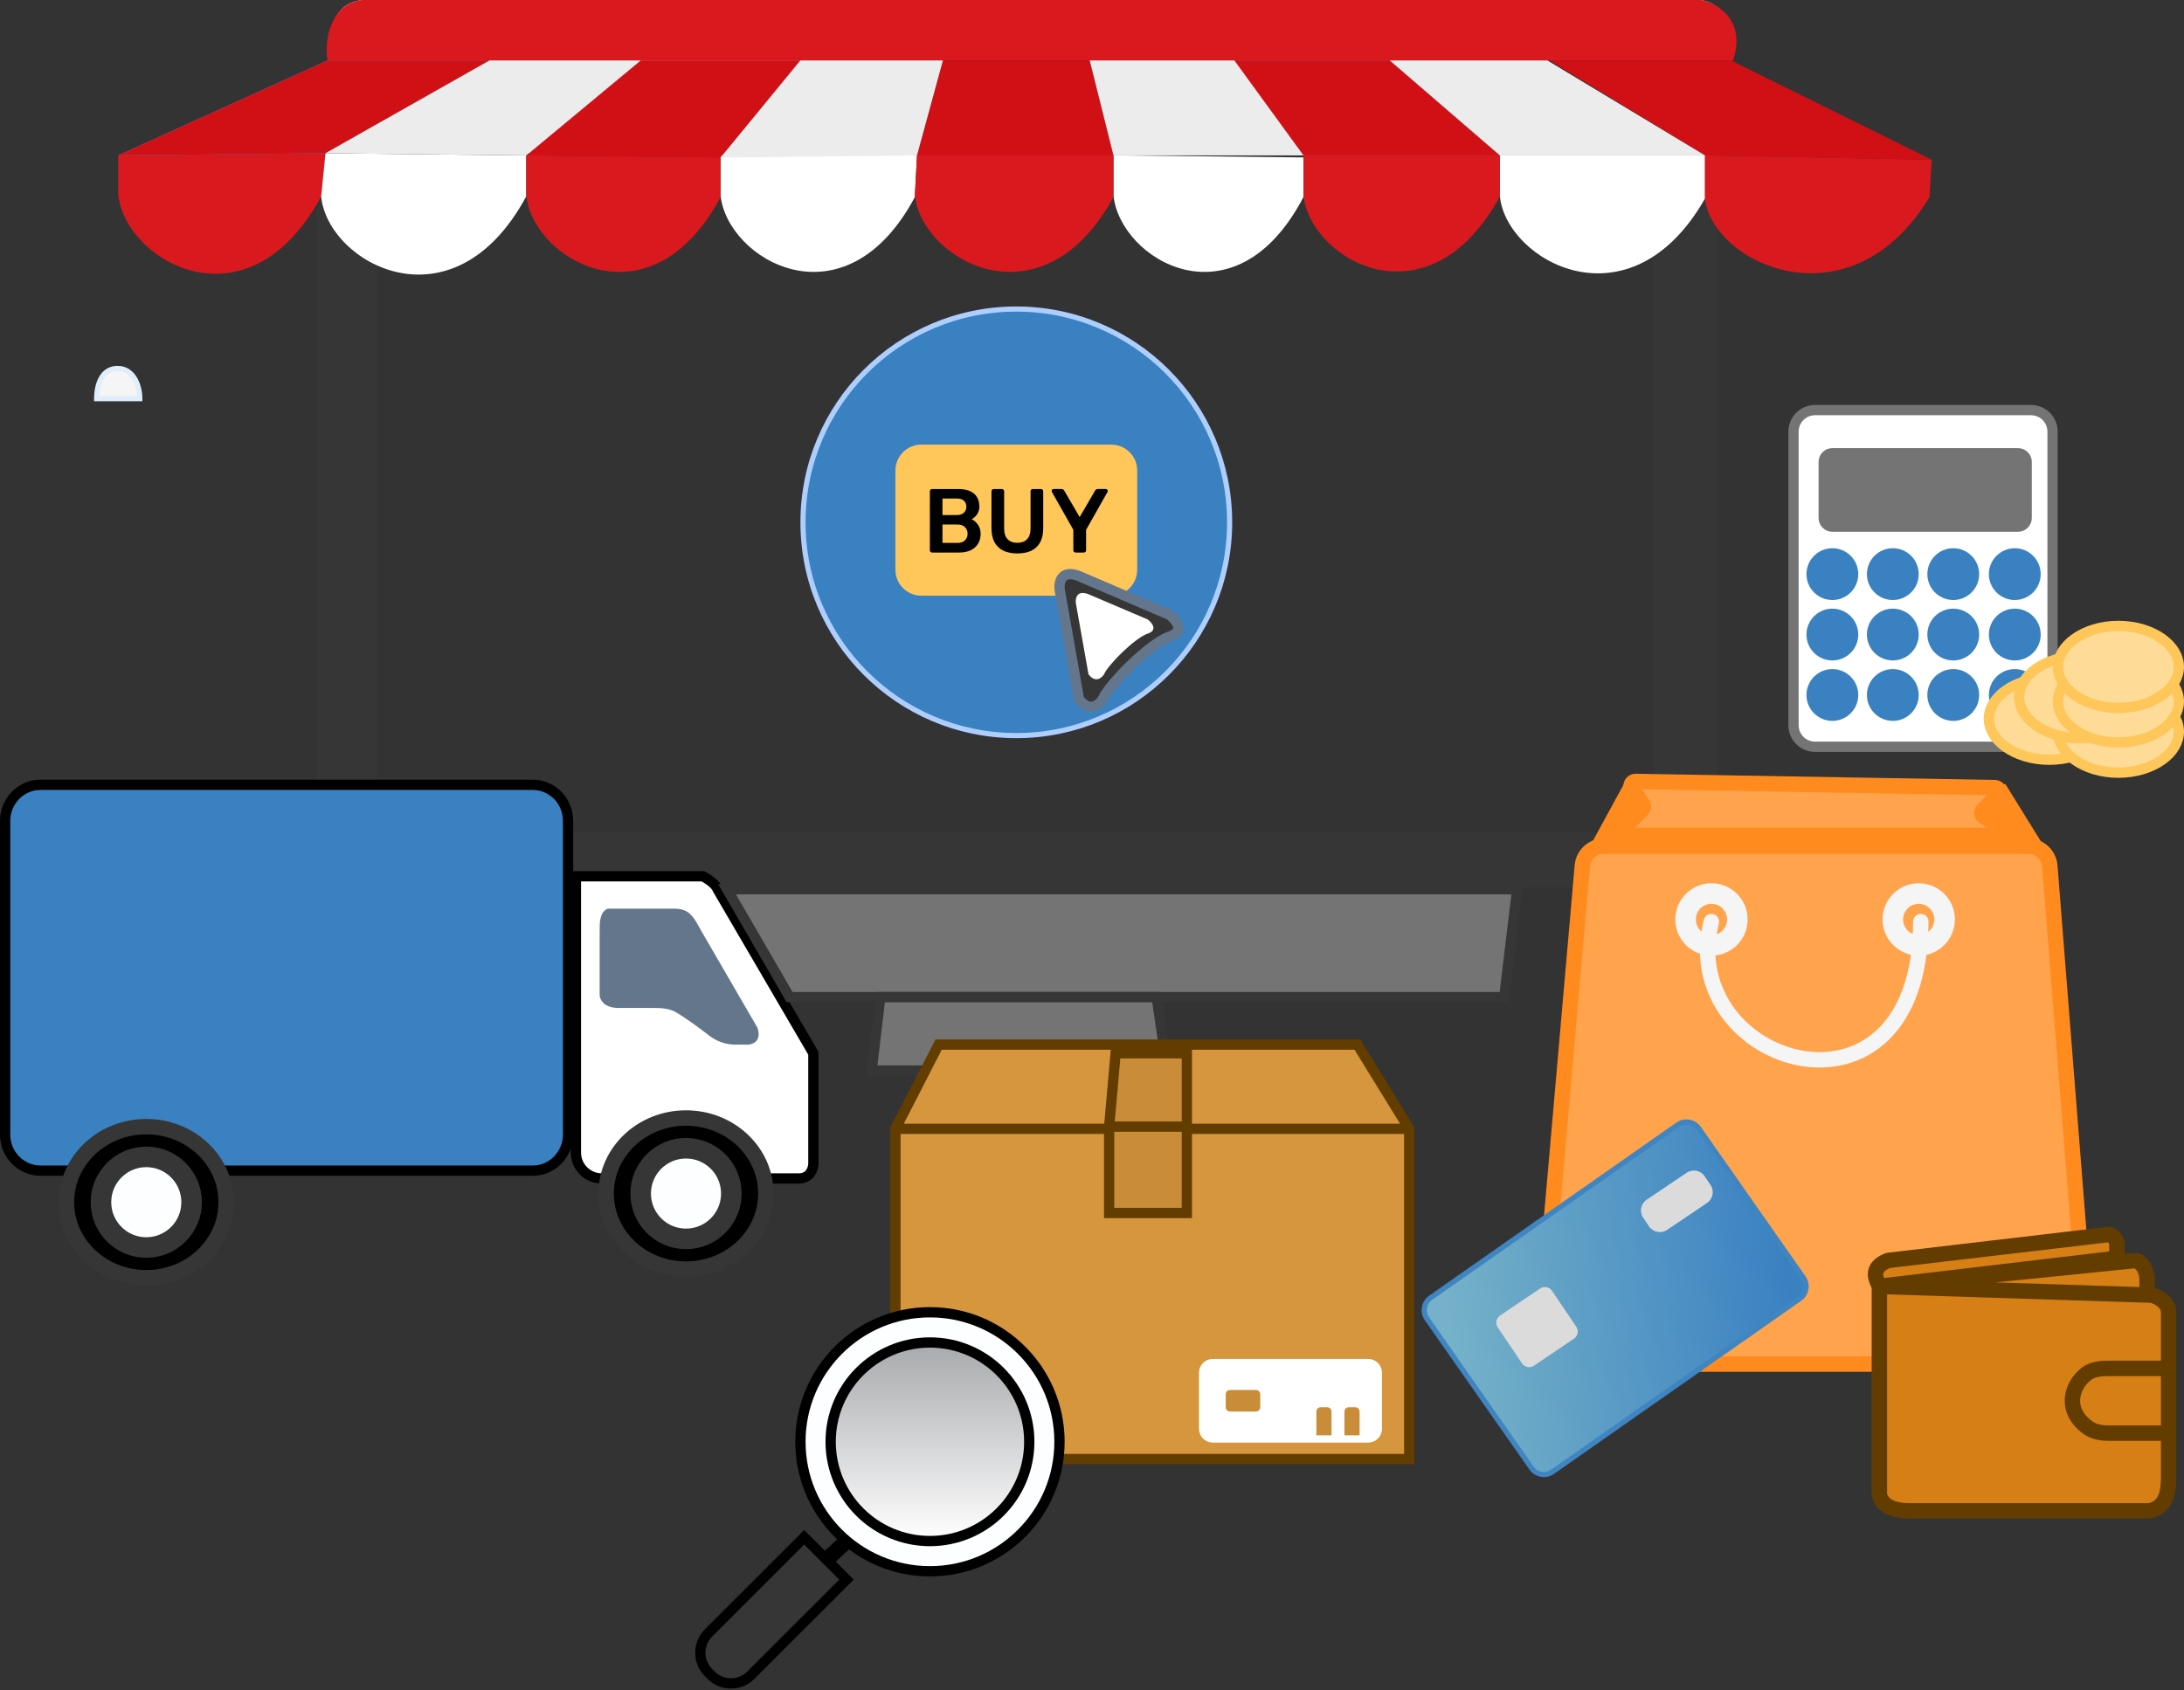 <svg width="425" height="329" viewBox="0 0 425 329" fill="none" xmlns="http://www.w3.org/2000/svg">
<rect x="0" y="0" width="425" height="329" fill="#333333" stroke="none"/>
<path d="M61.656 152.079V30.248H73.419V152.079H61.656Z" fill="#363636"/>
<path d="M321.703 162.162H106.607V172.665H334.307V31.508H321.703V162.162Z" fill="#363636"/>
<path d="M23.005 37.81V30.248L63.336 29.828L62.496 38.23C48.212 64.697 24.266 50.833 23.005 37.81Z" fill="#DA191E"/>
<path d="M62.496 38.23L63.336 29.828L102.406 30.248V38.23C88.122 64.697 63.756 51.253 62.496 38.23Z" fill="white"/>
<path d="M140.216 37.961V30.24H178.446L178.026 38.365C164.347 63.958 141.426 50.556 140.216 37.961Z" fill="white"/>
<path d="M216.676 37.961V30.24L253.645 30.643V38.365C240.269 63.958 217.852 50.556 216.676 37.961Z" fill="white"/>
<path d="M291.875 38.23V30.248H331.786V38.65C317.2 64.243 293.161 50.825 291.875 38.23Z" fill="white"/>
<path d="M102.406 37.961V30.24L140.216 30.643V38.365C126.537 63.958 103.616 50.556 102.406 37.961Z" fill="#DA191E"/>
<path d="M178.026 37.961L178.446 30.248H216.676V38.364C202.695 63.957 179.261 50.556 178.026 37.961Z" fill="#DA191E"/>
<path d="M253.646 37.961V30.24H291.875V38.23C277.894 63.823 254.881 50.556 253.646 37.961Z" fill="#DA191E"/>
<path d="M331.786 38.65V30.248L375.898 31.088L375.478 38.364C359.975 63.957 333.156 51.245 331.786 38.65Z" fill="#DA191E"/>
<path d="M70.478 0C64.092 0.672 63.899 7.562 64.596 10.923L335.987 11.343C338.676 3.277 333.744 0.42 330.946 0H70.478Z" fill="#D6E7FA"/>
<path d="M63.756 11.763L23.005 30.247L63.336 29.827L95.264 11.763H63.756Z" fill="#4D9EFE"/>
<path d="M124.672 11.763L102.826 29.827H140.636L155.76 11.763H124.672Z" fill="#D6E7FA"/>
<path d="M212.055 11.763H183.487L178.446 30.247H216.676L212.055 11.763Z" fill="#D11015"/>
<path d="M270.45 11.763H239.782L253.646 30.247H291.876L270.45 11.763Z" fill="#4D9EFE"/>
<path d="M336.827 11.763H301.538L331.786 30.247L375.897 31.088L336.827 11.763Z" fill="#D11015"/>
<path d="M70.478 0C64.092 0.672 63.059 8.402 63.756 11.763H200.712H337.247C339.936 3.697 333.744 0.42 330.946 0H70.478Z" fill="#DA191E"/>
<path d="M63.756 11.763L23.005 30.247L63.336 29.827L95.264 11.763H63.756Z" fill="#D11015"/>
<path d="M124.672 11.763L102.406 30.247L140.216 30.668L155.76 11.763H124.672Z" fill="#D11015"/>
<path d="M270.45 11.763H239.782L253.646 30.247H291.876L270.45 11.763Z" fill="#D11015"/>
<path d="M103.667 152.76C107.489 152.76 110.548 155.925 110.548 159.779V220.839C110.548 224.694 107.489 227.858 103.667 227.858H7.882C4.059 227.858 1 224.694 1 220.839V159.779C1 155.925 4.06 152.76 7.882 152.76H103.667Z" fill="#3A81C2" stroke="black" stroke-width="2"/>
<path d="M136.796 170.564H112.069V224.338C112.069 227.12 114.329 229.38 117.11 229.38H119.362C127.873 210.055 144.896 220.137 147.333 229.38H155.441C157.71 229.38 158.281 227.422 158.281 226.439V205.013L139.636 173.085C139.309 172.077 137.611 170.985 136.796 170.564Z" fill="white" stroke="black" stroke-width="2"/>
<path d="M118.37 176.866C118.274 176.866 118.177 176.894 118.08 176.945C116.625 177.712 116.69 179.811 116.69 181.456V193.67C116.69 194.024 116.828 194.389 117.031 194.731C117.692 195.843 119.069 196.191 120.362 196.191H126.954C128.508 196.191 130.106 196.221 131.456 196.989C133.293 198.035 135.86 199.911 137.984 201.557C139.442 202.688 141.224 203.333 143.07 203.333H145.677C148.03 202.997 147.778 200.955 147.358 199.972L136.54 181.319C135.646 179.778 134.877 177.922 133.238 177.223C132.581 176.943 131.872 176.866 131.158 176.866H118.37Z" fill="#63768C"/>
<path d="M133.494 247.024C142.079 247.024 149.038 240.441 149.038 232.321C149.038 224.2 142.079 217.617 133.494 217.617C124.91 217.617 117.95 224.2 117.95 232.321C117.95 240.441 124.91 247.024 133.494 247.024Z" fill="black" stroke="#363636" stroke-width="3"/>
<path d="M133.494 241.143C138.367 241.143 142.316 237.193 142.316 232.32C142.316 227.448 138.367 223.498 133.494 223.498C128.622 223.498 124.672 227.448 124.672 232.32C124.672 237.193 128.622 241.143 133.494 241.143Z" fill="#FCFEFF" stroke="#363636" stroke-width="4"/>
<path d="M28.467 248.705C37.052 248.705 44.011 242.121 44.011 234.001C44.011 225.88 37.052 219.297 28.467 219.297C19.882 219.297 12.923 225.88 12.923 234.001C12.923 242.121 19.882 248.705 28.467 248.705Z" fill="black" stroke="#363636" stroke-width="3"/>
<path d="M28.467 242.823C33.339 242.823 37.289 238.873 37.289 234.001C37.289 229.129 33.339 225.179 28.467 225.179C23.594 225.179 19.645 229.129 19.645 234.001C19.645 238.873 23.594 242.823 28.467 242.823Z" fill="#FCFEFF" stroke="#363636" stroke-width="4"/>
<path d="M197.771 60.155C220.697 60.155 239.282 78.74 239.282 101.666C239.282 124.592 220.697 143.177 197.771 143.177C174.845 143.177 156.26 124.592 156.26 101.666C156.26 78.74 174.845 60.155 197.771 60.155Z" fill="#3A81C2" stroke="#AECEFF"/>
<path d="M216.256 86.543H179.286C176.502 86.543 174.245 88.8 174.245 91.584V110.909C174.245 113.693 176.502 115.95 179.286 115.95H216.256C219.04 115.95 221.297 113.693 221.297 110.909V91.584C221.297 88.8 219.04 86.543 216.256 86.543Z" fill="#FFC65A"/>
<path d="M181.378 107.548C181.261 107.548 181.16 107.506 181.076 107.422C180.992 107.338 180.95 107.237 180.95 107.119V95.633C180.95 95.507 180.992 95.398 181.076 95.314C181.16 95.23 181.261 95.188 181.378 95.188H186.495C187.445 95.188 188.226 95.331 188.823 95.625C189.419 95.911 189.864 96.306 190.142 96.81C190.436 97.314 190.579 97.902 190.579 98.574C190.579 99.019 190.495 99.414 190.335 99.759C190.184 100.087 189.99 100.355 189.755 100.574C189.528 100.784 189.31 100.952 189.083 101.07C189.545 101.28 189.948 101.633 190.301 102.128C190.654 102.624 190.831 103.212 190.831 103.893C190.831 104.573 190.671 105.229 190.352 105.783C190.032 106.338 189.562 106.775 188.94 107.086C188.318 107.388 187.545 107.548 186.63 107.548H181.37H181.378ZM183.403 105.674H186.352C186.991 105.674 187.47 105.506 187.797 105.161C188.125 104.809 188.293 104.388 188.293 103.893C188.293 103.397 188.125 102.943 187.781 102.607C187.453 102.263 186.974 102.095 186.352 102.095H183.403V105.674ZM183.403 100.255H186.176C186.798 100.255 187.26 100.103 187.571 99.809C187.89 99.507 188.05 99.112 188.05 98.625C188.05 98.137 187.89 97.742 187.571 97.457C187.268 97.171 186.798 97.037 186.176 97.037H183.403V100.246V100.255ZM197.973 107.724C196.947 107.724 196.065 107.556 195.309 107.212C194.553 106.859 193.973 106.321 193.561 105.607C193.15 104.876 192.94 103.952 192.94 102.817V95.633C192.94 95.507 192.982 95.398 193.066 95.314C193.15 95.23 193.251 95.188 193.368 95.188H194.973C195.099 95.188 195.2 95.23 195.275 95.314C195.359 95.398 195.401 95.499 195.401 95.633V102.817C195.401 103.784 195.628 104.498 196.09 104.968C196.553 105.43 197.174 105.657 197.981 105.657C198.788 105.657 199.401 105.43 199.855 104.968C200.317 104.498 200.544 103.784 200.544 102.817V95.633C200.544 95.507 200.586 95.398 200.67 95.314C200.754 95.23 200.854 95.188 200.989 95.188H202.577C202.703 95.188 202.804 95.23 202.879 95.314C202.963 95.398 203.005 95.499 203.005 95.633V102.817C203.005 103.943 202.795 104.876 202.384 105.607C201.98 106.321 201.409 106.859 200.653 107.212C199.913 107.556 199.023 107.724 197.989 107.724H197.973ZM209.299 107.548C209.181 107.548 209.08 107.506 208.996 107.422C208.912 107.338 208.87 107.237 208.87 107.119V103.128L204.703 95.751C204.703 95.751 204.677 95.701 204.669 95.659C204.661 95.625 204.652 95.591 204.652 95.549C204.652 95.44 204.686 95.356 204.762 95.289C204.829 95.222 204.913 95.18 205.005 95.18H206.576C206.719 95.18 206.828 95.213 206.912 95.289C207.005 95.356 207.072 95.432 207.106 95.516L210.105 100.65L213.088 95.516C213.139 95.432 213.197 95.356 213.281 95.289C213.374 95.222 213.491 95.18 213.634 95.18H215.189C215.298 95.18 215.382 95.213 215.457 95.289C215.525 95.356 215.567 95.449 215.567 95.549C215.567 95.583 215.567 95.617 215.55 95.659C215.55 95.692 215.542 95.726 215.516 95.751L211.349 103.128V107.119C211.349 107.237 211.307 107.338 211.223 107.422C211.139 107.506 211.038 107.548 210.904 107.548H209.299Z" fill="black"/>
<path d="M153.66 194.09L141.477 173.085H295.237L292.716 194.09H153.66Z" fill="#747474" stroke="#363636" stroke-width="2"/>
<path d="M169.624 208.374L171.304 194.09H225.078L227.179 208.374H169.624Z" fill="#747474" stroke="#363636" stroke-width="2"/>
<path d="M23.224 71.729C20.048 71.477 18.804 74.536 18.804 77.594H27.206C27.206 74.906 25.904 71.939 23.224 71.729Z" fill="#F5F5F5" stroke="#E0EDFD"/>
<path d="M174.245 219.717L182.647 203.333H264.149L274.231 219.717V283.994H174.245V219.717Z" fill="#D5963D"/>
<path d="M174.245 219.717L182.647 203.333H264.149L274.231 219.717M174.245 219.717H274.231M174.245 219.717V283.994H274.231V219.717" stroke="#633D00" stroke-width="2" stroke-linecap="round"/>
<path d="M215.836 219.297L217.096 205.013H230.96V236.101H215.836V219.297Z" fill="#C98C38"/>
<path d="M215.836 219.297L217.096 205.013H230.96V219.297M215.836 219.297V236.101H230.96V219.297M215.836 219.297H230.96" stroke="#633D00" stroke-width="2" stroke-linecap="round"/>
<path d="M266.249 265.509H236.001C235.073 265.509 234.32 266.262 234.32 267.19V278.113C234.32 279.041 235.073 279.793 236.001 279.793H266.249C267.177 279.793 267.929 279.041 267.929 278.113V267.19C267.929 266.262 267.177 265.509 266.249 265.509Z" fill="white" stroke="white" stroke-width="2"/>
<path d="M244.403 270.55H239.362C238.898 270.55 238.521 270.926 238.521 271.391V273.911C238.521 274.375 238.898 274.751 239.362 274.751H244.403C244.867 274.751 245.243 274.375 245.243 273.911V271.391C245.243 270.926 244.867 270.55 244.403 270.55Z" fill="#C98C38"/>
<path d="M256.166 274.751V279.373H259.107V274.751C259.107 274.289 258.729 273.911 258.267 273.911H257.006C256.544 273.911 256.166 274.289 256.166 274.751Z" fill="#C98C38"/>
<path d="M261.628 274.751V279.373H264.569V274.751C264.569 274.289 264.191 273.911 263.728 273.911H262.468C262.006 273.911 261.628 274.289 261.628 274.751Z" fill="#C98C38"/>
<path d="M165.658 299.118L158.482 305.789" stroke="black" stroke-width="3"/>
<path d="M180.967 305.839C194.888 305.839 206.173 294.554 206.173 280.633C206.173 266.712 194.888 255.426 180.967 255.426C167.046 255.426 155.76 266.712 155.76 280.633C155.76 294.554 167.046 305.839 180.967 305.839Z" fill="#FDFEFF" stroke="black" stroke-width="2"/>
<path d="M180.967 299.958C191.64 299.958 200.292 291.306 200.292 280.633C200.292 269.96 191.64 261.308 180.967 261.308C170.294 261.308 161.642 269.96 161.642 280.633C161.642 291.306 170.294 299.958 180.967 299.958Z" fill="url(#paint0_linear_1922_7101)" stroke="black" stroke-width="2"/>
<path d="M146.115 326.072C143.98 328.206 140.527 328.206 138.393 326.072L137.88 325.56C135.746 323.425 135.746 319.972 137.88 317.838L156.491 299.227L164.725 307.461L146.106 326.072H146.115Z" fill="#363636" stroke="black" stroke-width="2"/>
<path d="M394.702 164.683H312.108C309.932 164.683 308.109 166.346 307.924 168.514L299.841 260.938C299.623 263.392 301.563 265.509 304.025 265.509H402.02C404.473 265.509 406.398 263.417 406.204 260.98L398.886 168.556C398.71 166.371 396.886 164.691 394.702 164.691V164.683Z" fill="#FFA34D" stroke="#FF8B1F" stroke-width="3"/>
<path d="M326.481 218.921L278.398 252.601C277.068 253.533 276.745 255.367 277.676 256.697L298.029 285.752C298.96 287.083 300.794 287.406 302.124 286.474L350.208 252.793C351.538 251.861 351.861 250.027 350.929 248.697L330.577 219.642C329.645 218.312 327.811 217.989 326.481 218.921Z" fill="url(#paint1_linear_1922_7101)" stroke="#3E85C2"/>
<path d="M319.645 156.541L317.553 153.407C317.175 152.844 317.586 152.088 318.267 152.105L388.207 153.306C388.946 153.315 389.316 154.214 388.787 154.743L385.896 157.633C385.51 158.02 385.585 158.65 386.047 158.944L389.392 161.036C390.106 161.482 389.795 162.591 388.946 162.591H316.603C315.856 162.591 315.477 161.683 316.007 161.154L319.544 157.617C319.83 157.331 319.872 156.886 319.645 156.558V156.541Z" fill="#FFA34D" stroke="#FF8B1F" stroke-width="3"/>
<path d="M333.03 179.387C325.905 207.534 373.78 222.238 373.78 179.387" stroke="#F5F5F5" stroke-width="3" stroke-linecap="round"/>
<path d="M333.046 184.008C335.83 184.008 338.088 181.751 338.088 178.967C338.088 176.182 335.83 173.925 333.046 173.925C330.262 173.925 328.005 176.182 328.005 178.967C328.005 181.751 330.262 184.008 333.046 184.008Z" stroke="#F5F5F5" stroke-width="4"/>
<path d="M373.377 184.008C376.161 184.008 378.418 181.751 378.418 178.967C378.418 176.182 376.161 173.925 373.377 173.925C370.593 173.925 368.335 176.182 368.335 178.967C368.335 181.751 370.593 184.008 373.377 184.008Z" stroke="#F5F5F5" stroke-width="4"/>
<path d="M299.693 250.806L291.915 256.058C291.146 256.577 290.944 257.622 291.463 258.391L296.174 265.368C296.694 266.138 297.738 266.34 298.507 265.821L306.285 260.568C307.055 260.049 307.257 259.004 306.738 258.235L302.026 251.258C301.507 250.489 300.462 250.287 299.693 250.806Z" fill="#DBDBDB"/>
<path d="M328.216 228.268L320.438 233.52C319.284 234.299 318.98 235.866 319.759 237.02L320.907 238.719C321.686 239.872 323.252 240.176 324.406 239.397L332.184 234.145C333.338 233.366 333.642 231.799 332.863 230.645L331.715 228.946C330.936 227.792 329.369 227.489 328.216 228.268Z" fill="#DBDBDB"/>
<path d="M395.222 79.821H353.211C350.891 79.821 349.01 81.702 349.01 84.022V141.157C349.01 143.477 350.891 145.358 353.211 145.358H395.222C397.542 145.358 399.423 143.477 399.423 141.157V84.022C399.423 81.702 397.542 79.821 395.222 79.821Z" fill="white" stroke="#747474" stroke-width="2"/>
<path d="M356.573 116.79C359.357 116.79 361.614 114.533 361.614 111.749C361.614 108.965 359.357 106.708 356.573 106.708C353.788 106.708 351.531 108.965 351.531 111.749C351.531 114.533 353.788 116.79 356.573 116.79Z" fill="#3A81C2"/>
<path d="M356.573 128.553C359.357 128.553 361.614 126.296 361.614 123.512C361.614 120.728 359.357 118.471 356.573 118.471C353.788 118.471 351.531 120.728 351.531 123.512C351.531 126.296 353.788 128.553 356.573 128.553Z" fill="#3A81C2"/>
<path d="M356.573 140.317C359.357 140.317 361.614 138.059 361.614 135.275C361.614 132.491 359.357 130.234 356.573 130.234C353.788 130.234 351.531 132.491 351.531 135.275C351.531 138.059 353.788 140.317 356.573 140.317Z" fill="#3A81C2"/>
<path d="M368.335 116.79C371.12 116.79 373.377 114.533 373.377 111.749C373.377 108.965 371.12 106.708 368.335 106.708C365.551 106.708 363.294 108.965 363.294 111.749C363.294 114.533 365.551 116.79 368.335 116.79Z" fill="#3A81C2"/>
<path d="M368.335 128.553C371.12 128.553 373.377 126.296 373.377 123.512C373.377 120.728 371.12 118.471 368.335 118.471C365.551 118.471 363.294 120.728 363.294 123.512C363.294 126.296 365.551 128.553 368.335 128.553Z" fill="#3A81C2"/>
<path d="M368.335 140.317C371.12 140.317 373.377 138.059 373.377 135.275C373.377 132.491 371.12 130.234 368.335 130.234C365.551 130.234 363.294 132.491 363.294 135.275C363.294 138.059 365.551 140.317 368.335 140.317Z" fill="#3A81C2"/>
<path d="M380.098 116.79C382.883 116.79 385.14 114.533 385.14 111.749C385.14 108.965 382.883 106.708 380.098 106.708C377.314 106.708 375.057 108.965 375.057 111.749C375.057 114.533 377.314 116.79 380.098 116.79Z" fill="#3A81C2"/>
<path d="M380.098 128.553C382.883 128.553 385.14 126.296 385.14 123.512C385.14 120.728 382.883 118.471 380.098 118.471C377.314 118.471 375.057 120.728 375.057 123.512C375.057 126.296 377.314 128.553 380.098 128.553Z" fill="#3A81C2"/>
<path d="M380.098 140.317C382.883 140.317 385.14 138.059 385.14 135.275C385.14 132.491 382.883 130.234 380.098 130.234C377.314 130.234 375.057 132.491 375.057 135.275C375.057 138.059 377.314 140.317 380.098 140.317Z" fill="#3A81C2"/>
<path d="M392.702 88.223H356.573C355.644 88.223 354.892 88.975 354.892 89.903V100.826C354.892 101.754 355.644 102.506 356.573 102.506H392.702C393.63 102.506 394.382 101.754 394.382 100.826V89.903C394.382 88.975 393.63 88.223 392.702 88.223Z" fill="#747474" stroke="#747474" stroke-width="2"/>
<path d="M317.082 153.76L312.041 163.002H315.309C315.99 163.002 316.385 162.238 315.998 161.675L315.587 161.095C315.343 160.742 315.393 160.263 315.713 159.986L319.023 157.037C319.351 156.743 319.401 156.255 319.141 155.911L318.343 154.6L317.082 153.76Z" fill="#FF8B1F" stroke="#FF8B1F" stroke-width="3"/>
<path d="M389.971 155.02L395.432 163.842H392.164C391.483 163.842 391.088 163.078 391.475 162.515L391.887 161.935C392.13 161.582 392.08 161.103 391.761 160.826L388.501 157.927C388.156 157.616 388.122 157.087 388.433 156.734L389.971 155.02Z" fill="#7EB4FA" stroke="#FF8B1F" stroke-width="3"/>
<path d="M392.072 116.79C394.856 116.79 397.113 114.533 397.113 111.749C397.113 108.965 394.856 106.708 392.072 106.708C389.287 106.708 387.03 108.965 387.03 111.749C387.03 114.533 389.287 116.79 392.072 116.79Z" fill="#3A81C2"/>
<path d="M392.072 128.553C394.856 128.553 397.113 126.296 397.113 123.512C397.113 120.728 394.856 118.471 392.072 118.471C389.287 118.471 387.03 120.728 387.03 123.512C387.03 126.296 389.287 128.553 392.072 128.553Z" fill="#3A81C2"/>
<path d="M392.072 140.317C394.856 140.317 397.113 138.059 397.113 135.275C397.113 132.491 394.856 130.234 392.072 130.234C389.287 130.234 387.03 132.491 387.03 135.275C387.03 138.059 389.287 140.317 392.072 140.317Z" fill="#3A81C2"/>
<path d="M398.793 131.914C402.196 131.914 405.204 132.906 407.322 134.426C409.439 135.947 410.556 137.905 410.556 139.896C410.556 141.887 409.439 143.845 407.322 145.366C405.204 146.887 402.196 147.878 398.793 147.878C395.39 147.878 392.382 146.887 390.265 145.366C388.148 143.845 387.03 141.887 387.03 139.896C387.03 137.905 388.148 135.947 390.265 134.426C392.382 132.906 395.39 131.914 398.793 131.914Z" fill="#FFDB98" stroke="#FFC65A" stroke-width="2"/>
<path d="M412.237 134.435C415.64 134.435 418.648 135.427 420.765 136.947C422.882 138.468 424 140.426 424 142.417C424 144.408 422.882 146.366 420.765 147.887C418.648 149.408 415.64 150.399 412.237 150.399C408.834 150.399 405.826 149.408 403.708 147.887C401.591 146.366 400.474 144.408 400.474 142.417C400.474 140.426 401.591 138.468 403.708 136.947C405.826 135.427 408.834 134.435 412.237 134.435Z" fill="#FFDB98" stroke="#FFC65A" stroke-width="2"/>
<path d="M404.675 127.713C408.078 127.713 411.086 128.704 413.203 130.225C415.321 131.746 416.438 133.704 416.438 135.695C416.438 137.686 415.321 139.644 413.203 141.165C411.086 142.686 408.078 143.677 404.675 143.677C401.272 143.677 398.264 142.686 396.147 141.165C394.03 139.644 392.912 137.686 392.912 135.695C392.912 133.704 394.03 131.746 396.147 130.225C398.264 128.704 401.272 127.713 404.675 127.713Z" fill="#FFDB98" stroke="#FFC65A" stroke-width="2"/>
<path d="M412.237 128.553C415.64 128.553 418.648 129.545 420.765 131.065C422.882 132.586 424 134.544 424 136.535C424 138.527 422.882 140.484 420.765 142.005C418.648 143.526 415.64 144.517 412.237 144.517C408.834 144.517 405.826 143.526 403.708 142.005C401.591 140.484 400.474 138.527 400.474 136.535C400.474 134.544 401.591 132.586 403.708 131.065C405.826 129.545 408.834 128.553 412.237 128.553Z" fill="#FFDB98" stroke="#FFC65A" stroke-width="2"/>
<path d="M412.237 121.832C415.64 121.832 418.648 122.823 420.765 124.344C422.882 125.865 424 127.822 424 129.814C424 131.805 422.882 133.763 420.765 135.283C418.648 136.804 415.64 137.796 412.237 137.796C408.834 137.796 405.826 136.804 403.708 135.283C401.591 133.763 400.474 131.805 400.474 129.814C400.474 127.822 401.591 125.865 403.708 124.344C405.826 122.823 408.834 121.832 412.237 121.832Z" fill="#FFDB98" stroke="#FFC65A" stroke-width="2"/>
<path d="M418.757 252.091C419.908 252.41 422.017 253.468 422.017 255.426V287.363C422.017 289.581 421.824 292.06 420.017 293.345C419.412 293.774 418.673 294.076 417.816 294.076H371.553C369.394 294.076 366.949 293.631 365.991 291.698C365.831 291.371 365.731 291.043 365.731 290.715V250.385C364.899 248.721 364.067 246.73 367.31 245.386C367.377 245.36 367.453 245.335 367.529 245.327L410.271 240.302C410.682 240.302 411.565 240.622 411.926 241.882C411.943 241.949 411.951 242.016 411.951 242.084V244.176C411.951 244.604 411.632 244.957 411.212 245.007L365.739 250.385L415.53 245.36C415.665 245.344 415.799 245.36 415.917 245.428C416.656 245.814 417.833 246.965 417.833 249.125V252.065H418.572C418.639 252.065 418.706 252.074 418.774 252.091H418.757Z" fill="#D67F14"/>
<path d="M365.722 250.385V290.715C365.722 291.043 365.823 291.379 365.983 291.698C366.949 293.631 369.394 294.076 371.545 294.076H417.808C418.665 294.076 419.396 293.782 420.009 293.345C421.815 292.06 422.009 289.581 422.009 287.363V255.426C422.009 253.468 419.9 252.41 418.749 252.091C418.681 252.074 418.614 252.065 418.547 252.065H417.808M365.722 250.385C364.891 248.721 364.059 246.73 367.302 245.386C367.369 245.36 367.445 245.335 367.52 245.327L410.262 240.302C410.674 240.302 411.556 240.622 411.918 241.882C411.934 241.949 411.943 242.016 411.943 242.084V244.176C411.943 244.604 411.623 244.957 411.203 245.007L365.731 250.385H365.722ZM365.722 250.385L415.514 245.36C415.648 245.344 415.783 245.36 415.9 245.428C416.64 245.814 417.816 246.965 417.816 249.125V252.065L365.722 250.385Z" stroke="#633D00" stroke-width="3" stroke-linecap="round"/>
<path d="M420.681 266.349H410.405C408.859 266.349 407.238 266.467 406.011 267.408C403.095 269.643 401.642 274.424 406.213 277.818C407.364 278.675 408.826 278.952 410.263 278.952H420.681" stroke="#633D00" stroke-width="3" stroke-linecap="round"/>
<path d="M206.19 114.656L209.971 136.082C211.987 138.77 213.895 137.199 214.592 136.082C215.852 133.141 223.834 125.159 227.615 123.899C230.64 122.89 228.876 120.68 227.615 119.697L209.971 112.135C206.61 110.791 206.047 113.253 206.19 114.656Z" fill="#363636" stroke="#63768C" stroke-width="2"/>
<path d="M209.341 117.303L211.82 131.25C213.139 132.998 214.382 131.981 214.844 131.25C215.668 129.335 220.894 124.142 223.364 123.319C225.347 122.663 224.188 121.227 223.364 120.588L211.82 115.664C209.618 114.791 209.257 116.395 209.341 117.303Z" fill="white"/>
<path d="M95.264 11.763L63.336 29.827L102.406 30.247L124.672 11.763H95.264Z" fill="#EDECEC"/>
<path d="M155.76 11.763L140.216 30.668L178.446 30.247L183.487 11.763H155.76Z" fill="#EDECEC"/>
<path d="M212.055 11.763L216.676 30.247H253.646L240.202 11.763H212.055Z" fill="#EDECEC"/>
<path d="M270.45 11.763L291.876 30.247H331.786L301.118 11.763H270.45Z" fill="#EDECEC"/>
<defs>
<linearGradient id="paint0_linear_1922_7101" x1="180.967" y1="261.3" x2="180.967" y2="299.95" gradientUnits="userSpaceOnUse">
<stop stop-color="#A7A9AC"/>
<stop offset="1" stop-color="white"/>
</linearGradient>
<linearGradient id="paint1_linear_1922_7101" x1="281.373" y1="252.906" x2="347.75" y2="245.344" gradientUnits="userSpaceOnUse">
<stop stop-color="#75B1C8"/>
<stop offset="1" stop-color="#3A81C2"/>
</linearGradient>
</defs>
</svg>
